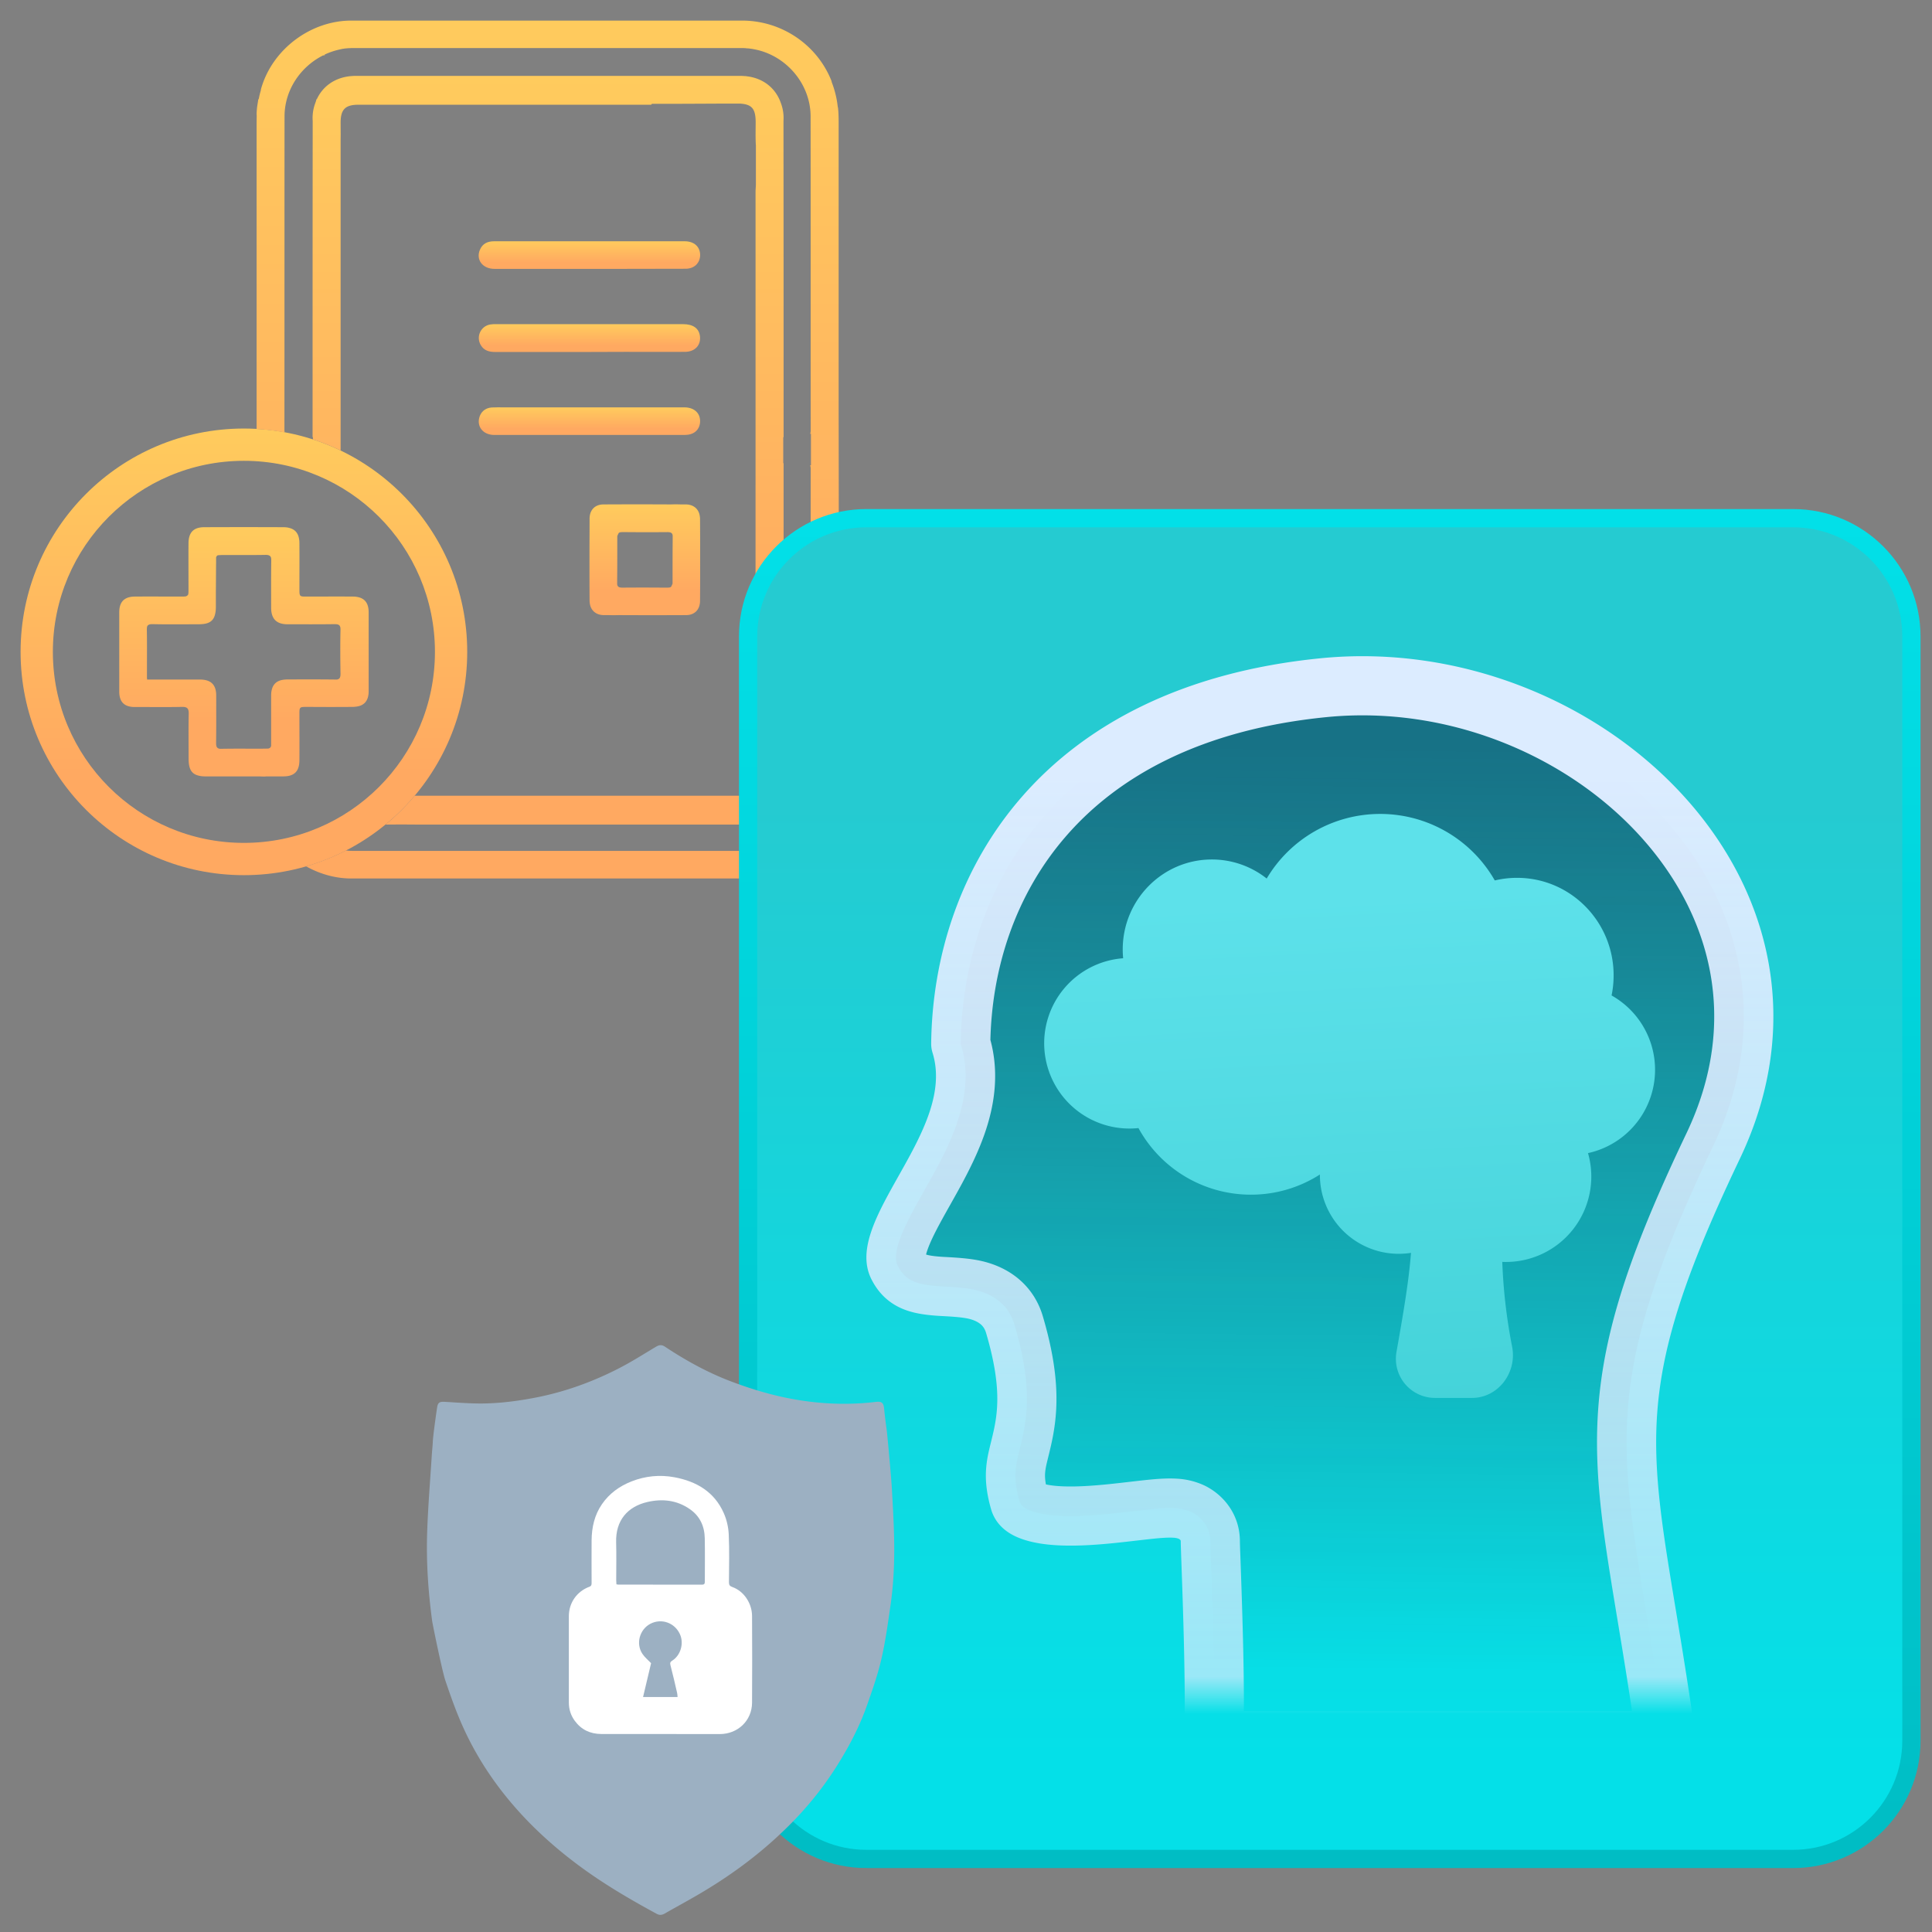 <svg width="563" height="563" fill="none" xmlns="http://www.w3.org/2000/svg"><rect width="100%" height="100%" fill="#808080" stroke="none"/><path d="M204.028 163.871v-1.201c0-3.835 0-7.671-.033-11.474 0-.166 0-.3-.034-.467-.166-2.268-1.734-3.702-4.069-3.735h-1.501a42.24 42.24 0 00-2.935 0c-6.538-.034-13.042-.034-19.579 0-2.502 0-4.036 1.601-4.07 4.102v.1c0 3.736-.033 7.472-.033 11.174v1.201c0 3.836 0 7.672.033 11.474 0 .167 0 .3.034.467.166 2.268 1.734 3.702 4.069 3.736h1.501c.967.033 1.968.033 2.935 0 6.538.033 13.042.033 19.579 0 2.502 0 4.036-1.601 4.07-4.103v-.1c.033-3.702.033-7.438.033-11.174zm-10.94 7.372a668.063 668.063 0 00-11.674 0c-.934 0-1.468-.167-1.568-1.001v-1.134c.033-3.369.033-6.771.033-10.14v-2.735c0-.033 0-.067.034-.067.1-.3.266-.6.4-.867.233-.167.533-.234 1-.234h1.468c3.903.034 7.772.034 11.674 0 .934 0 1.468.167 1.568 1.001v1.134c-.033 3.369-.033 6.771-.033 10.14v2.735c0 .034 0 .067-.034.067-.1.3-.267.6-.4.867-.233.167-.534.234-1.001.234h-1.467z" fill="url(#paint0_linear_891_18913)"/><path d="M171.841 70.31h27.684c2.769 0 4.503 1.602 4.503 4.037-.033 2.301-1.701 3.969-4.236 3.969-6.104.033-12.241.033-18.345.033h-37.358c-3.468 0-5.47-2.668-4.236-5.57.768-1.801 2.235-2.468 4.136-2.468h27.852z" fill="url(#paint1_linear_891_18913)"/><path d="M171.774 102.565h-27.518c-1.701 0-3.202-.4-4.136-1.968-1.467-2.435-.067-5.57 2.735-6.037.534-.1 1.101-.1 1.668-.1h54.502c2.935 0 4.636 1.2 4.936 3.435.367 2.669-1.434 4.637-4.369 4.637-5.77.033-11.574 0-17.345 0-3.468.033-6.971.033-10.473.033z" fill="url(#paint2_linear_891_18913)"/><path d="M171.707 126.747h-27.684c-3.069 0-5.004-2.201-4.403-4.87.4-1.801 1.768-3.002 3.636-3.135 1.2-.067 2.434-.033 3.669-.033h52.5c2.969 0 4.803 1.801 4.57 4.469-.234 2.202-1.868 3.569-4.436 3.569h-27.852z" fill="url(#paint3_linear_891_18913)"/><path d="M107.432 178.447c0-2.735-1.2-4.236-3.635-4.536-.367-.067-.768-.067-1.168-.067-4.436-.033-8.906 0-13.342 0-.5 0-.867 0-1.167-.033-.867-.134-.867-.567-.867-2.268 0-4.436.033-8.906 0-13.342-.034-2.402-.968-3.836-2.869-4.336-.534-.167-1.134-.234-1.834-.234-7.672-.033-15.344-.033-23.015 0-3.102 0-4.57 1.501-4.603 4.636-.034 4.437 0 8.906 0 13.342 0 .801 0 1.301-.1 1.635-.134.267-.367.433-.668.534-.333.066-.833.066-1.534.066-4.436 0-8.906-.033-13.342 0-3.035.034-4.503 1.501-4.536 4.503v23.182c0 3.035 1.5 4.503 4.536 4.503h2.869c2.735 0 5.437.033 8.172 0 1 0 2.001-.034 3.002-.034 1.367.034 1.7.634 1.667 2.102-.1 4.336-.033 8.672-.033 13.008 0 2.869.767 4.336 2.735 4.87.567.167 1.234.267 2.035.267h15.51c.433 0 .867.033 1.3.033.4.034.768 0 1.135-.033h4.903c3.202 0 4.67-1.501 4.67-4.737.033-4.436 0-8.905 0-13.342 0-1.067 0-1.601.266-1.867l.034-.034s.033 0 .033-.033c.067-.067.167-.1.267-.134.334-.1.834-.1 1.634-.1h.634a771.1 771.1 0 0012.542 0c.233 0 .467 0 .667-.033 2.735-.167 4.102-1.668 4.102-4.57v-22.948zm-32.72 39.726c-3.403 0-6.772-.033-10.174.033h-.467c-.834-.133-1.1-.567-1.1-1.667.066-4.603.033-9.206.033-13.843 0-3.168-1.535-4.669-4.737-4.669h-15.41c0-.167 0-.301-.033-.434v-3.936c0-3.402.033-6.771-.033-10.173 0-.434.033-.767.133-1.034.267-.434.734-.601 1.634-.567 4.437.1 8.873.033 13.342.033.434 0 .867-.033 1.234-.067 2.068-.2 3.203-1.134 3.57-3.002.133-.533.2-1.167.2-1.867v-4.303c.033-2.902.033-5.771.066-8.672v-1.568c.1-.3.234-.5.5-.634.568-.033.968-.067 1.401-.067 4.103 0 8.24.034 12.342-.033.934-.033 1.5.133 1.734.7.067.234.1.501.1.834-.066 4.603-.033 9.206-.033 13.843 0 3.268 1.568 4.836 4.77 4.836 4.57 0 9.106.033 13.675-.033 1.234 0 1.801.233 1.768 1.634-.1 4.27-.067 8.539 0 12.842 0 1.067-.234 1.534-1.067 1.668h-.4c-4.604-.067-9.207-.034-13.843-.034-.267 0-.534 0-.767.034-2.802.166-4.136 1.701-4.136 4.703v14.642c-.1.401-.367.668-.834.768-1.167.033-2.335.033-3.469.033z" fill="url(#paint4_linear_891_18913)"/><path d="M71.075 124.879C35.152 124.879 6 153.998 6 189.955c0 35.923 29.119 65.075 65.075 65.075 35.924 0 65.076-29.119 65.076-65.075 0-35.924-29.119-65.076-65.076-65.076zm0 120.745c-30.753 0-55.669-24.916-55.669-55.669 0-30.754 24.95-55.67 55.67-55.67 30.719 0 55.669 24.916 55.669 55.67 0 30.753-24.916 55.669-55.67 55.669z" fill="url(#paint5_linear_891_18913)"/><path d="M121.641 240.288h94.128c5.304 0 9.406-2.602 11.341-6.805.033 0 .1-.033.133-.033l.1-.501c.634-1.567.968-3.335.968-5.27.033-30.519.033-61.039.033-91.559v-1.134c-.033 0-.067 0-.1-.033v-7.539c.033 0 .067 0 .1-.033v-1.134c0-30.32 0-60.672-.033-90.992a12.307 12.307 0 00-.801-5.337c-1.468-4.136-4.903-6.971-9.506-7.638h-.067c-.133-.034-.267-.034-.4-.067-.134-.033-.3-.033-.434-.033h-.033c-.4-.034-.801-.067-1.201-.067H103.53c-.4 0-.801.033-1.201.067h-.033c-.134 0-.301.033-.434.033a1.67 1.67 0 00-.4.067h-.067c-4.203.633-7.438 3.068-9.072 6.637-.034 0-.1.034-.134.034l-.1.5a4.164 4.164 0 00-.167.467 12.304 12.304 0 00-.8 5.337c-.034 30.32-.034 60.672-.034 90.992v1.134c.034 0 .067 0 .1.033v.634a62.672 62.672 0 018.072 3.236V40.492c.034-1.468 0-2.969 0-4.437v-.333c0-3.836 1.368-5.204 5.204-5.204h85.288c.067-.1.134-.166.234-.266h5.236c6.505 0 13.009-.067 19.513-.067h.767c3.603.167 4.703 1.5 4.703 5.437 0 2.101-.066 4.236.034 6.337 0 .067 0 .167.033.234v11.74c-.033.701-.1 1.335-.1 1.968V226.68c0 3.836-1.368 5.203-5.203 5.203h-94.128c-2.568 3.035-5.404 5.871-8.506 8.406a424.53 424.53 0 019.306 0z" fill="url(#paint6_linear_891_18913)"/><path d="M244.388 118.075V37.556c0-2.001.033-4.002-.167-6.004 0-.133-.067-.3-.1-.467a28.01 28.01 0 00-1.735-7.104 7.762 7.762 0 00-.1-.434C238.084 12.974 227.71 6.002 216.27 6.002H102.729c-12.04-.166-23.381 8.306-26.65 19.88a1.688 1.688 0 00-.067.434 23.896 23.896 0 00-.634 2.668.473.473 0 01-.1-.134c-.166 1.268-.333 2.002-.4 2.769-.067.734-.133 1.434-.067 2.135-.033 1.267-.033 2.535-.033 3.769v87.49c2.768.167 5.503.5 8.172 1a4.16 4.16 0 01-.067-.7c.034-30.453 0-60.94.034-91.393 0-7.671 4.636-14.442 11.173-17.744.2-.034.4-.067.6-.134-.032-.033-.066-.067-.1-.133a21.12 21.12 0 014.304-1.468c.1-.033.166-.033.266-.067.234-.033.434-.1.668-.133.2-.033.4-.067.633-.1.134 0 .234-.033.367-.033.334-.034.634-.067.967-.067h.067c.367-.033.701-.033 1.067-.033H216.27c.3 0 .567 0 .867.033.133 0 .233 0 .367.033.2 0 .367.034.567.034.1 0 .233.033.333.033l.701.1a.3.3 0 01.166.033c9.44 1.501 16.911 9.874 16.945 19.613.033 30.453 0 60.94.033 91.393 0 .467-.033.833-.167 1.134h.234v9.172h-.234c.1.3.167.667.167 1.134-.033 30.453 0 60.94-.033 91.393 0 7.671-4.637 14.442-11.174 17.745l-.601.1a.45.45 0 01.101.133 19.416 19.416 0 01-8.306 1.868h-113.24c-.734 0-1.467-.033-2.168-.133-3.669 1.901-7.571 3.435-11.607 4.636 4.102 2.301 8.772 3.602 13.542 3.536H216.47c12.041.166 23.381-8.306 26.65-19.88a1.66 1.66 0 00.067-.434c.267-.867.467-1.767.634-2.668a.481.481 0 01.1.133c.167-1.267.333-2.001.4-2.768.067-.867.167-1.735 0-2.535v-7.772c.033-.2.067-.4.067-.6.033-24.749.033-49.532.033-74.282l-.033-27.117z" fill="url(#paint7_linear_891_18913)"/><path d="M252.475 541.712h270.051c19.039 0 34.474-15.435 34.474-34.475V185.475c0-19.04-15.435-34.475-34.474-34.475H252.475C233.435 151 218 166.435 218 185.475v321.762c0 19.04 15.435 34.475 34.475 34.475z" fill="url(#paint8_linear_891_18913)" stroke="url(#paint9_linear_891_18913)" stroke-width="5.318"/><path d="M385.661 200.402c37.963-3.774 75.304 11.779 98.603 37.377 23.075 25.344 32.159 60.129 14.962 96.184-18.656 39.105-25.281 62.169-25.224 86.703.035 12.043 1.672 24.161 3.931 38.244.58 3.626 1.2 7.389 1.855 11.336 1.77 10.688 3.764 22.719 5.735 36.992H353.686c.558-13.899-.35-39.485-.781-51.591-.127-3.448-.207-5.804-.207-6.482 0-4.797-3.298-7.498-5.505-8.538a13.017 13.017 0 00-4.665-1.12c-2.172-.144-4.792.057-7.125.293-1.798.184-3.648.402-5.562.62-3.671.425-7.567.879-11.779 1.155-6.331.414-11.916.276-15.978-.793-3.936-1.034-4.712-2.384-4.999-3.378-1.19-4.177-1.299-6.941-1.098-9.148.173-1.924.558-3.481 1.115-5.745.184-.747.385-1.569.603-2.505 1.839-7.815 2.919-17.065-2.085-34.004-2-6.774-7.568-9.251-11.636-10.158-2.637-.586-6.015-.776-8.572-.92-.66-.03-1.319-.068-1.977-.115-6.286-.471-9.636-1.574-11.836-5.975-.632-1.264-.908-3.373.603-7.642 1.494-4.194 4.103-8.849 7.32-14.571l.328-.586c3.177-5.648 6.849-12.256 9.141-19.076 2.299-6.844 3.494-14.71.977-22.771.287-23.644 7.872-47.552 24.42-66.45 16.547-18.915 42.673-33.497 81.273-37.336z" fill="url(#paint10_linear_891_18913)" stroke="url(#paint11_linear_891_18913)" stroke-width="17.237" stroke-linejoin="round"/><path fill-rule="evenodd" clip-rule="evenodd" d="M411.173 365.093a23 23 0 01-9.825-.592 22.98 22.98 0 01-16.721-22.11v-.126a37.172 37.172 0 01-20.11 5.872 37.343 37.343 0 01-32.762-19.409 24.855 24.855 0 01-18.393-5.505 24.853 24.853 0 01-8.977-16.971 24.833 24.833 0 015.799-18.302 24.85 24.85 0 0117.112-8.705 26.606 26.606 0 01-.126-2.556c0-14.486 11.623-26.23 25.97-26.23a25.692 25.692 0 0115.985 5.556 38.434 38.434 0 0133.073-18.829 38.44 38.44 0 0133.394 19.381 27.939 27.939 0 016.498-.759c15.537 0 28.132 12.722 28.132 28.413 0 2.011-.201 3.965-.598 5.861a24.853 24.853 0 01-6.866 45.943 24.884 24.884 0 01-4.379 22.243 24.886 24.886 0 01-20.604 9.456 158.698 158.698 0 002.868 24.713c1.476 7.527-4.034 14.927-11.705 14.927h-10.744a11.393 11.393 0 01-11.032-8.441 11.39 11.39 0 01-.218-4.935c1.93-10.945 3.579-20.374 4.229-28.895z" fill="url(#paint12_linear_891_18913)"/><path d="M260.515 446.813c-.126-4.496-.397-9.012-.648-13.508-.126-2.112-.899-10.894-1.025-12.065-.167-1.778-.355-3.827-.439-4.434-.272-2.07-.565-4.14-.753-6.21-.167-1.798-.669-2.279-2.446-2.07-9.264 1.108-18.464.502-27.519-1.506-4.893-1.087-9.723-2.614-14.407-4.37-6.901-2.593-13.341-6.127-19.489-10.204-.962-.649-1.694-.544-2.656.02-3.68 2.196-7.297 4.517-11.103 6.441-7.591 3.868-15.558 6.733-23.964 8.364-5.081.983-10.183 1.652-15.327 1.715-3.722.042-7.444-.272-11.167-.481-1.484-.084-1.986.23-2.195 1.673a296.201 296.201 0 00-.837 6.022c-.083.606-.397 3.116-.418 3.952-.063 1.38-.23 2.781-.313 4.161-.46 7.298-1.067 14.596-1.318 21.894-.314 8.74.272 17.481 1.443 26.159.125.941 2.886 14.491 3.848 17.356 1.526 4.496 3.094 8.971 5.039 13.299 3.722 8.323 8.657 15.934 14.617 22.876 5.666 6.608 12.086 12.4 19.07 17.607 7.214 5.374 14.951 9.912 22.855 14.198.795.44 1.548.377 2.342-.083 3.179-1.819 6.399-3.555 9.557-5.395 9.138-5.312 17.627-11.501 25.239-18.862 5.897-5.666 11.082-11.919 15.432-18.861 3.513-5.583 6.566-11.417 8.74-17.628 1.548-4.412 3.116-8.845 4.162-13.382 1.212-5.228 1.923-10.581 2.697-15.913.983-6.88 1.192-13.822.983-20.765z" fill="#9CB0C2"/><path d="M252.192 456.348c-.125 5.144-.857 10.268-1.422 15.37-.669 5.917-2.091 11.689-3.931 17.335-3.074 9.472-7.507 18.276-13.445 26.305-7.34 9.912-16.269 18.151-26.536 24.926-4.517 2.99-9.242 5.667-13.885 8.448-.25.146-.752.167-1.024.021-9.431-5.061-18.339-10.895-26.348-18.025-6.942-6.19-13.006-13.132-17.941-21.057-3.45-5.563-6.315-11.376-8.511-17.524-2.091-5.792-3.533-11.751-4.621-17.815-2.175-12.149-2.279-24.403-1.694-36.657.314-6.796 1.109-13.592 1.715-20.471 2.008 0 3.848.104 5.667-.021 4.307-.314 8.594-.669 12.881-1.15 6.294-.711 12.379-2.426 18.338-4.538a103.968 103.968 0 0017.837-8.301c.837-.481 1.631-1.067 2.51-1.464.355-.167.941-.147 1.296.042 3.91 2.028 7.758 4.203 11.731 6.147 5.855 2.886 12.023 4.935 18.359 6.504 8.469 2.07 17.063 3.011 25.762 2.76 1.067-.021 1.36.313 1.443 1.296.209 2.53.481 5.061.857 7.57.126.92.607 6.9.628 8.051.188 7.402.502 14.825.334 22.248z" fill="#9CB0C2"/><path d="M192.451 505.3c-5.751 0-11.501.021-17.252 0-3.178-.021-5.792-1.233-7.695-3.826-1.171-1.59-1.735-3.388-1.735-5.353-.021-8.407-.021-16.792 0-25.198.021-3.868 2.321-7.172 5.98-8.531.669-.251.648-.711.648-1.234 0-4.119-.041-8.218 0-12.337.042-3.743.837-7.298 2.991-10.456 2.174-3.157 5.123-5.29 8.636-6.67 4.035-1.589 8.259-2.008 12.504-1.213 6.42 1.192 11.648 4.245 14.387 10.455.836 1.882 1.338 4.057 1.443 6.127.209 4.663.104 9.347.062 14.01 0 .795.23 1.129 1.004 1.401 3.304 1.171 5.709 4.684 5.73 8.427.041 8.427.062 16.875 0 25.302-.042 5.186-4.12 9.096-9.368 9.117-5.751.021-11.543-.021-17.335-.021zm-12.819-43.619c.21.042.356.083.481.083 8.156 0 16.29 0 24.445.021.774 0 .836-.376.836-.962 0-4.182.063-8.364-.021-12.546-.062-3.513-1.401-6.482-4.391-8.532-3.785-2.613-7.988-3.053-12.337-2.049-5.73 1.338-9.284 5.332-9.096 11.773.104 3.659.021 7.319.021 10.978 0 .397.042.815.062 1.234zm17.816 32.85c-.041-.439-.041-.815-.125-1.171-.627-2.697-1.234-5.416-1.945-8.092-.188-.69-.021-1.025.502-1.338 2.426-1.506 3.534-5.019 2.217-7.8-1.527-3.262-5.354-4.621-8.574-2.948-3.136 1.652-4.307 5.792-2.321 8.761.669 1.004 1.652 1.798 2.53 2.719-.752 3.178-1.526 6.482-2.342 9.869h10.058z" fill="#fff"/><defs><linearGradient id="paint0_linear_891_18913" x1="187.901" y1="146.969" x2="187.901" y2="179.273" gradientUnits="userSpaceOnUse"><stop stop-color="#FFCB5D"/><stop offset=".773" stop-color="#FFA961"/></linearGradient><linearGradient id="paint1_linear_891_18913" x1="171.758" y1="70.311" x2="171.758" y2="78.349" gradientUnits="userSpaceOnUse"><stop stop-color="#FFCB5D"/><stop offset=".773" stop-color="#FFA961"/></linearGradient><linearGradient id="paint2_linear_891_18913" x1="171.769" y1="94.46" x2="171.769" y2="102.565" gradientUnits="userSpaceOnUse"><stop stop-color="#FFCB5D"/><stop offset=".773" stop-color="#FFA961"/></linearGradient><linearGradient id="paint3_linear_891_18913" x1="171.763" y1="118.7" x2="171.763" y2="126.747" gradientUnits="userSpaceOnUse"><stop stop-color="#FFCB5D"/><stop offset=".773" stop-color="#FFA961"/></linearGradient><linearGradient id="paint4_linear_891_18913" x1="71.092" y1="153.606" x2="71.092" y2="226.292" gradientUnits="userSpaceOnUse"><stop stop-color="#FFCB5D"/><stop offset=".773" stop-color="#FFA961"/></linearGradient><linearGradient id="paint5_linear_891_18913" x1="71.075" y1="124.879" x2="71.075" y2="255.03" gradientUnits="userSpaceOnUse"><stop stop-color="#FFCB5D"/><stop offset=".773" stop-color="#FFA961"/></linearGradient><linearGradient id="paint6_linear_891_18913" x1="159.716" y1="22.113" x2="159.716" y2="240.288" gradientUnits="userSpaceOnUse"><stop stop-color="#FFCB5D"/><stop offset=".773" stop-color="#FFA961"/></linearGradient><linearGradient id="paint7_linear_891_18913" x1="159.6" y1="6" x2="159.6" y2="256" gradientUnits="userSpaceOnUse"><stop stop-color="#FFCB5D"/><stop offset=".773" stop-color="#FFA961"/></linearGradient><linearGradient id="paint8_linear_891_18913" x1="387.5" y1="151.678" x2="387.5" y2="541.723" gradientUnits="userSpaceOnUse"><stop offset=".209" stop-color="#25CBD1"/><stop offset=".927" stop-color="#04E0E8"/></linearGradient><linearGradient id="paint9_linear_891_18913" x1="387.5" y1="151" x2="387.5" y2="541.712" gradientUnits="userSpaceOnUse"><stop stop-color="#02E0E8"/><stop offset="1" stop-color="#00BDC4"/></linearGradient><linearGradient id="paint10_linear_891_18913" x1="399.359" y1="218.726" x2="396.435" y2="487.082" gradientUnits="userSpaceOnUse"><stop stop-color="#091A3C" stop-opacity=".5"/><stop offset="1" stop-color="#0B1320" stop-opacity="0"/></linearGradient><linearGradient id="paint11_linear_891_18913" x1="369.504" y1="226.098" x2="369.55" y2="518.729" gradientUnits="userSpaceOnUse"><stop stop-color="#DCECFF"/><stop offset=".897" stop-color="#DCECFF" stop-opacity=".69"/><stop offset=".934" stop-color="#E7F3FF" stop-opacity="0"/><stop offset=".984" stop-color="#DFF0FF" stop-opacity="0"/></linearGradient><linearGradient id="paint12_linear_891_18913" x1="411.069" y1="409.772" x2="403.513" y2="260.796" gradientUnits="userSpaceOnUse"><stop stop-color="#44D3D9"/><stop offset="1" stop-color="#5DE1EA"/></linearGradient></defs></svg>